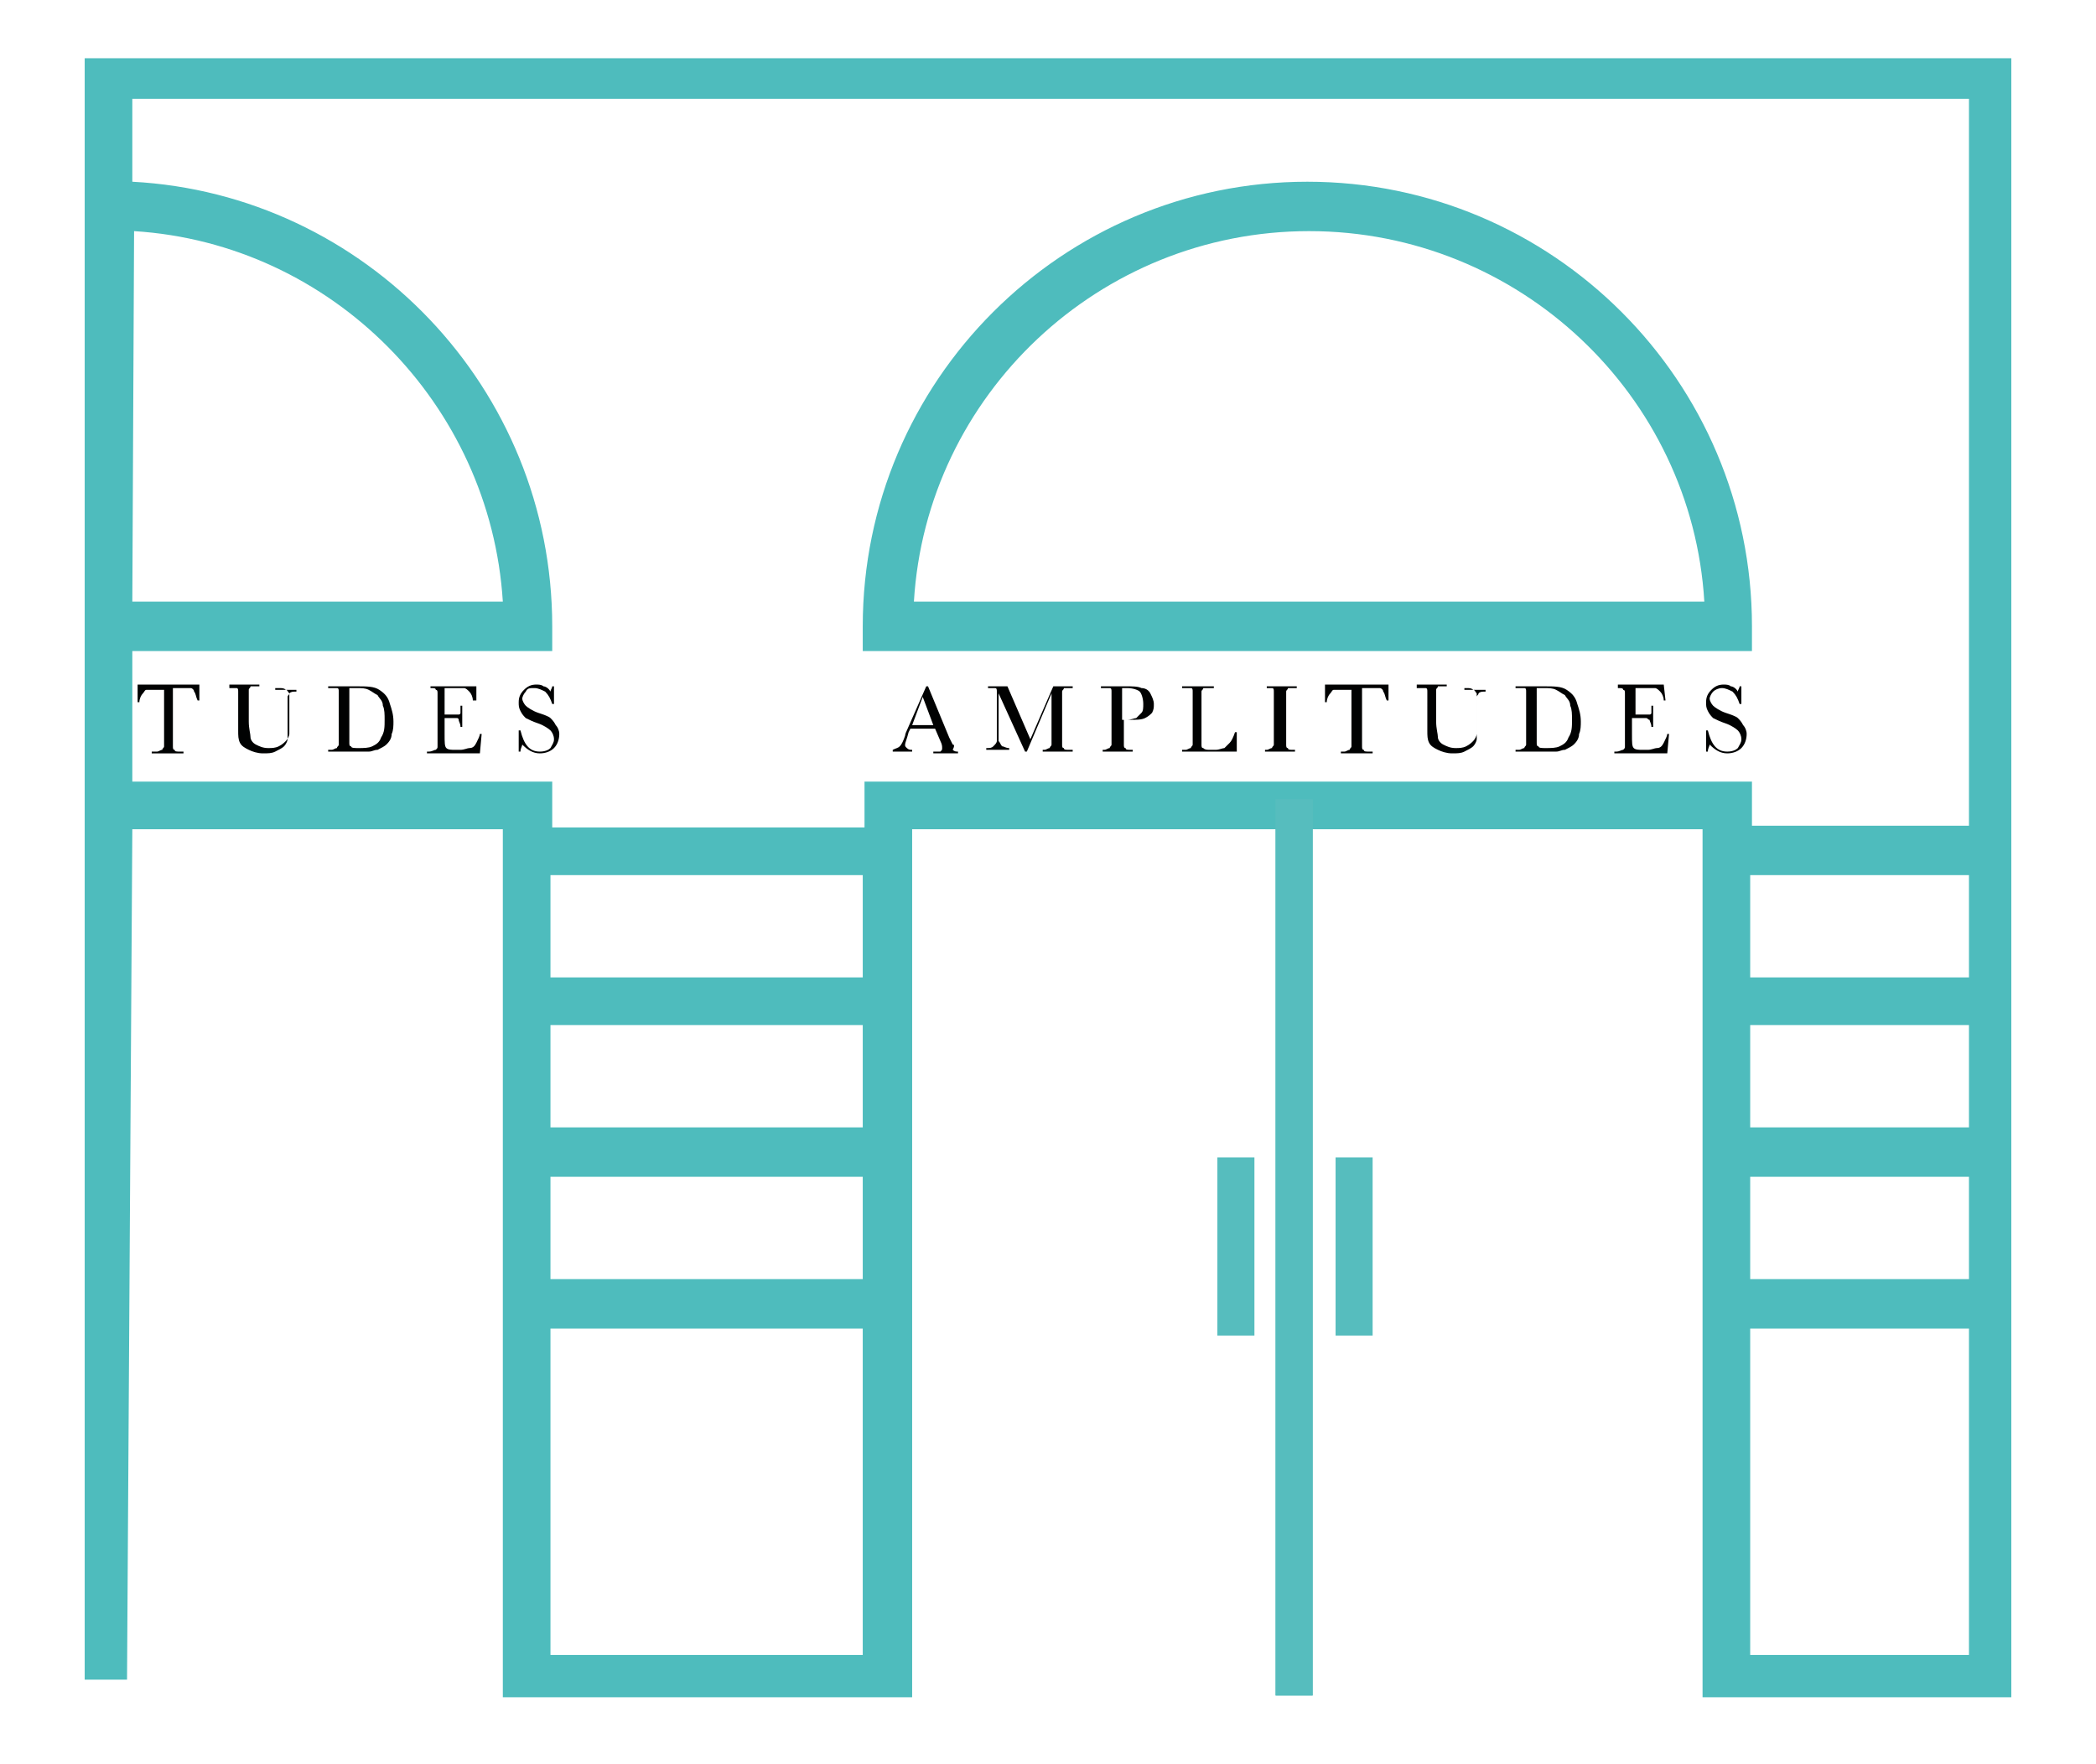 <?xml version="1.0" encoding="utf-8"?>
<!-- Generator: Adobe Illustrator 23.0.1, SVG Export Plug-In . SVG Version: 6.00 Build 0)  -->
<svg version="1.1" xmlns="http://www.w3.org/2000/svg" xmlns:xlink="http://www.w3.org/1999/xlink" x="0px" y="0px"
	 viewBox="0 0 118.8 100" style="enable-background:new 0 0 118.8 100;" xml:space="preserve">
<style type="text/css">
	.st0{display:none;}
	.st1{display:inline;}
	.st2{fill:#4DBCBE;}
	.st3{clip-path:url(#SVGID_2_);fill:#4EBCBD;}
	.st4{clip-path:url(#SVGID_2_);fill:#56BDBE;}
	.st5{clip-path:url(#SVGID_4_);}
	.st6{fill:#010202;}
	.st7{clip-path:url(#SVGID_4_);fill:#56BDBE;}
	.st8{fill:#56BDBE;}
	.st9{fill:#4EBCBD;}
</style>
<g id="Calque_1" class="st0">
	<g class="st1">
		<path class="st2" d="M42.3,73.4c0,0.6,0.5,1.1,1.1,1.1h28.2c0.6,0,1.1-0.5,1.1-1.1V59.3c0-6.7-4.5-12.7-10.9-14.5l-1.3-0.4
			l1.3-0.6c4.5-2,7.1-6.9,6-11.7c-1-4.8-5.3-8.3-10.2-8.3s-9.2,3.5-10.2,8.3c-1,4.8,1.5,9.8,6,11.7l1.3,0.6l-1.3,0.4
			c-6.4,1.9-10.9,7.9-10.9,14.5V73.4z M49.1,34.3c0-4.6,3.7-8.3,8.3-8.3h0c4.6,0,8.3,3.7,8.3,8.3s-3.7,8.3-8.3,8.3
			C52.9,42.6,49.1,38.9,49.1,34.3z M44.4,59.3c0-7.2,5.8-13,13-13s13,5.8,13,13v13H44.4V59.3z"/>
		<path class="st2" d="M24.2,24.7l0.3,0.2l0,0l0.2,0.1c0.5,0.3,1,0.5,1.5,0.6l0.3,0.1l0,0l0.4,0.1c0.3,0,0.5,0.1,0.8,0.1
			c1,0,2-0.3,2.9-0.8l0.3-0.2l5.5,5.5l1.5-1.5l-5.5-5.5l0.2-0.3c0.5-0.9,0.8-1.9,0.8-2.9c0-0.3,0-0.5-0.1-0.8L33.3,19l0,0l-0.1-0.2
			c-0.2-0.6-0.4-1-0.6-1.5L32.5,17l0,0l-0.2-0.3c-0.2-0.2-0.3-0.4-0.5-0.6c-2.3-2.2-5.9-2.2-8.1,0c-2.2,2.2-2.2,5.9,0,8.1
			C23.8,24.4,24,24.6,24.2,24.7z M25.1,17.6c0.9-0.9,2.3-1.3,3.5-1c1.3,0.3,2.3,1.3,2.6,2.6c0.3,1.3,0,2.6-1,3.5
			c-0.7,0.7-1.6,1-2.6,1s-1.8-0.3-2.6-1C23.7,21.3,23.7,19,25.1,17.6z"/>
		<path class="st2" d="M90.7,75.1l-0.3-0.2l0,0L90,74.7c-0.3-0.2-0.6-0.3-0.9-0.4L88.4,74l0,0.1L88,74c-1.3-0.2-2.6,0.1-3.7,0.7
			L84,74.9l-5.5-5.5L77,71l5.5,5.5l-0.2,0.3c-0.5,0.9-0.8,1.9-0.8,2.9c0,0.3,0,0.5,0.1,0.8l0.1,0.4l0,0l0.1,0.2
			c0.2,0.6,0.4,1,0.6,1.5l0.1,0.3l0,0l0.2,0.3c0.1,0.2,0.3,0.4,0.5,0.6c1.4,1.5,3.6,2.1,5.6,1.6c2-0.5,3.6-2.1,4.1-4.1
			c0.5-2-0.1-4.2-1.6-5.6C91.1,75.4,90.9,75.3,90.7,75.1z M89.8,82.2L89.8,82.2c-0.7,0.7-1.6,1-2.6,1s-1.8-0.3-2.6-1
			c-1.4-1.4-1.4-3.7,0-5.1c1.4-1.4,3.8-1.4,5.1,0c0.7,0.7,1.1,1.6,1.1,2.6S90.4,81.5,89.8,82.2z"/>
		<path class="st2" d="M99.7,44.2C99.7,44.2,99.7,44.2,99.7,44.2c-0.3,0-0.5,0-0.8,0.1l-0.4,0.1l0-0.1l-2,0.8l0,0.1l-0.3,0.2
			c-1,0.8-1.7,1.9-2.1,3.1l-0.1,0.4h-7.9V51h7.9l0.1,0.4c0.3,1.2,1.1,2.3,2.1,3.1l0.3,0.2l0,0.1l2,0.8l0-0.1l0.4,0.1
			c2.1,0.3,4.3-0.6,5.5-2.3c1.3-1.8,1.4-4.1,0.4-6C103.8,45.3,101.9,44.2,99.7,44.2z M99.7,53.5c-2,0-3.6-1.6-3.6-3.6
			c0-2,1.6-3.6,3.6-3.6c2,0,3.6,1.6,3.6,3.6C103.4,51.9,101.7,53.5,99.7,53.5z"/>
		<path class="st2" d="M78.5,30.4l5.5-5.5l0.3,0.2c0.9,0.5,1.9,0.8,2.9,0.8c0.3,0,0.5,0,0.8-0.1l0.4-0.1l0,0l0.2-0.1
			c0.6-0.2,1-0.4,1.5-0.6l0.3-0.1l0,0l0.3-0.2c0.2-0.2,0.4-0.3,0.6-0.5c2.2-2.2,2.2-5.9,0-8.1c-2.3-2.2-5.9-2.2-8.2,0
			c-0.2,0.2-0.3,0.4-0.5,0.6L82.4,17l0,0l-0.1,0.2c-0.3,0.5-0.5,1-0.6,1.5L81.5,19l0,0l-0.1,0.4c0,0.3-0.1,0.5-0.1,0.8
			c0,1,0.3,2,0.8,2.9l0.2,0.3L77,28.9L78.5,30.4z M84.6,17.6c0.9-0.9,2.3-1.3,3.5-1c1.3,0.3,2.3,1.3,2.6,2.6c0.3,1.3,0,2.6-1,3.5
			c-0.7,0.7-1.6,1-2.6,1c-0.9,0-1.8-0.3-2.6-1C83.2,21.3,83.2,19,84.6,17.6z"/>
		<rect x="71.3" y="13" transform="matrix(0.388 -0.922 0.922 0.388 31.41 75.192)" class="st2" width="2.1" height="1.8"/>
		<rect x="66.1" y="10.8" transform="matrix(0.389 -0.921 0.921 0.389 30.22 69.003)" class="st2" width="2.1" height="1.8"/>
		<rect x="76.5" y="15.2" transform="matrix(0.388 -0.922 0.922 0.388 32.568 81.347)" class="st2" width="2.1" height="1.8"/>
		<rect x="94.7" y="58.5" transform="matrix(0.389 -0.921 0.921 0.389 3.536 124.532)" class="st2" width="1.8" height="2.1"/>
		<rect x="90.3" y="69" transform="matrix(0.388 -0.922 0.922 0.388 -8.714 126.969)" class="st2" width="1.8" height="2.1"/>
		
			<rect x="92.5" y="63.8" transform="matrix(0.388 -0.921 0.921 0.388 -2.579 125.761)" class="st2" width="1.8" height="2.1"/>
		<rect x="41.4" y="85" transform="matrix(0.388 -0.922 0.922 0.388 -53.161 91.713)" class="st2" width="2.1" height="1.8"/>
		
			<rect x="46.6" y="87.2" transform="matrix(0.388 -0.922 0.922 0.388 -52 97.871)" class="st2" width="2.1" height="1.8"/>
		
			<rect x="36.3" y="82.8" transform="matrix(0.389 -0.921 0.921 0.389 -54.315 85.555)" class="st2" width="2.1" height="1.8"/>
		<path class="st2" d="M36.4,69.4l-5.5,5.5l-0.3-0.2c-1.1-0.6-2.4-0.9-3.7-0.7l-0.4,0.1l0-0.1l-0.6,0.2c-0.3,0.1-0.6,0.2-0.9,0.4
			l-0.5,0.2l0,0.1l-0.3,0.2c-0.2,0.1-0.4,0.3-0.6,0.5c-1.5,1.4-2.1,3.6-1.6,5.6s2.1,3.6,4.1,4.1c2,0.5,4.2-0.1,5.6-1.6
			c0.2-0.2,0.3-0.4,0.5-0.6l0.2-0.3l0,0l0.1-0.2c0.3-0.5,0.5-1,0.6-1.5l0.1-0.3l0,0l0.1-0.4c0-0.3,0.1-0.5,0.1-0.8
			c0-1-0.3-2-0.8-2.9l-0.2-0.3l5.5-5.5L36.4,69.4z M30.3,82.2L30.3,82.2c-0.7,0.7-1.6,1-2.6,1s-1.8-0.3-2.6-1
			c-1.4-1.4-1.4-3.7,0-5.1c1.4-1.4,3.8-1.4,5.1,0c0.7,0.7,1.1,1.6,1.1,2.6S31,81.5,30.3,82.2z"/>
		
			<rect x="20.5" y="33.9" transform="matrix(0.389 -0.921 0.921 0.389 -19.145 41.164)" class="st2" width="1.8" height="2.1"/>
		
			<rect x="18.3" y="39.2" transform="matrix(0.389 -0.921 0.921 0.389 -25.303 42.336)" class="st2" width="1.8" height="2.1"/>
		
			<rect x="22.7" y="28.7" transform="matrix(0.389 -0.921 0.921 0.389 -12.989 39.997)" class="st2" width="1.8" height="2.1"/>
		
			<rect x="18.2" y="58.7" transform="matrix(0.921 -0.389 0.389 0.921 -21.665 12.179)" class="st2" width="2.1" height="1.8"/>
		
			<rect x="22.6" y="69.1" transform="matrix(0.921 -0.389 0.389 0.921 -25.358 14.694)" class="st2" width="2.1" height="1.8"/>
		
			<rect x="20.4" y="63.9" transform="matrix(0.921 -0.389 0.389 0.921 -23.506 13.433)" class="st2" width="2.1" height="1.8"/>
		<path class="st2" d="M20.8,51h7.9v-2.1h-7.9l-0.1-0.4c-0.3-1.2-1.1-2.3-2.1-3.1l-0.3-0.2l0-0.1l-2-0.8l0,0.1L16,44.2
			c-0.3,0-0.5-0.1-0.8-0.1c-3.2,0-5.8,2.6-5.8,5.8s2.6,5.8,5.8,5.8c0.3,0,0.5,0,0.8-0.1l0.4-0.1l0,0.1l2-0.8l0-0.1l0.3-0.2
			c1-0.8,1.8-1.9,2.1-3.1L20.8,51z M15.2,53.5c-2,0-3.6-1.6-3.6-3.6c0-2,1.6-3.6,3.6-3.6c2,0,3.6,1.6,3.6,3.6
			C18.8,51.9,17.2,53.5,15.2,53.5z"/>
		
			<rect x="76.7" y="82.6" transform="matrix(0.921 -0.389 0.389 0.921 -26.43 36.72)" class="st2" width="1.8" height="2.1"/>
		
			<rect x="66.2" y="87.1" transform="matrix(0.921 -0.388 0.388 0.921 -28.953 32.989)" class="st2" width="1.8" height="2.1"/>
		
			<rect x="71.4" y="84.8" transform="matrix(0.921 -0.389 0.389 0.921 -27.705 34.881)" class="st2" width="1.8" height="2.1"/>
		<path class="st2" d="M63.1,91l0.1,0l-0.8-2l-0.1,0L62,88.7c-0.8-1-1.9-1.7-3.1-2.1l-0.4-0.1v-7.9h-2.1v7.9L56,86.6
			c-1.2,0.3-2.3,1.1-3.1,2.1L52.7,89l-0.1,0l-0.8,2l0.1,0l-0.1,0.4c-0.4,2.3,0.6,4.5,2.5,5.8c1.9,1.3,4.4,1.3,6.3,0
			c1.9-1.3,2.9-3.5,2.5-5.8L63.1,91z M57.4,95.8c-2,0-3.6-1.6-3.6-3.6c0-2,1.6-3.6,3.6-3.6c2,0,3.6,1.6,3.6,3.6
			C61.1,94.2,59.5,95.8,57.4,95.8z"/>
		
			<rect x="90.2" y="28.9" transform="matrix(0.921 -0.388 0.388 0.921 -4.407 37.775)" class="st2" width="2.1" height="1.8"/>
		<rect x="94.6" y="39.3" transform="matrix(0.921 -0.389 0.389 0.921 -8.118 40.342)" class="st2" width="2.1" height="1.8"/>
		
			<rect x="92.4" y="34.1" transform="matrix(0.921 -0.389 0.389 0.921 -6.26 39.079)" class="st2" width="2.1" height="1.8"/>
		<path class="st2" d="M51.8,8.8l-0.1,0l0.8,2l0.1,0l0.2,0.3c0.8,1,1.9,1.7,3.1,2.1l0.4,0.1v7.9h2.1v-7.9l0.4-0.1
			c1.2-0.3,2.3-1.1,3.1-2.1l0.2-0.3l0.1,0l0.4-0.9l0.5,0.1c0,0,0,0,0,0l-0.5-0.2l0.4-1l-0.1,0l0.1-0.4c0-0.3,0.1-0.5,0.1-0.8
			c0-3.2-2.6-5.7-5.8-5.7c-3.2,0-5.8,2.6-5.8,5.8c0,0.3,0,0.5,0.1,0.8L51.8,8.8z M57.4,4c2,0,3.6,1.6,3.6,3.6s-1.6,3.6-3.6,3.6
			c-2,0-3.6-1.6-3.6-3.6S55.4,4,57.4,4z"/>
		
			<rect x="36.4" y="15.1" transform="matrix(0.921 -0.389 0.389 0.921 -3.332 15.775)" class="st2" width="1.8" height="2.1"/>
		
			<rect x="46.8" y="10.7" transform="matrix(0.921 -0.389 0.389 0.921 -0.799 19.495)" class="st2" width="1.8" height="2.1"/>
		
			<rect x="41.6" y="12.9" transform="matrix(0.921 -0.389 0.389 0.921 -2.066 17.633)" class="st2" width="1.8" height="2.1"/>
	</g>
</g>
<g id="Calque_2" class="st0">
	<g class="st1">
		<path class="st2" d="M90.3,18.4C90,18.1,89.7,18,89.4,18c-0.3,0-0.7,0.1-0.9,0.4c-0.2,0.2-0.4,0.6-0.4,0.9c0,0.3,0.1,0.7,0.4,0.9
			c0.5,0.5,1.3,0.5,1.8,0C90.8,19.7,90.8,18.9,90.3,18.4z"/>
		<path class="st2" d="M28.2,23c-0.5-0.5-1.3-0.5-1.8,0c-0.2,0.2-0.4,0.6-0.4,0.9c0,0.3,0.1,0.7,0.4,0.9c0.2,0.2,0.6,0.4,0.9,0.4
			c0,0,0,0,0,0c0.3,0,0.7-0.1,0.9-0.4C28.7,24.3,28.7,23.5,28.2,23z"/>
		<path class="st2" d="M21.7,29.2c-0.5-0.5-1.3-0.5-1.8,0l-6.7,6.7c-0.5,0.5-0.5,1.3,0,1.8c0.5,0.5,1.3,0.5,1.8,0l6.7-6.7
			C22.2,30.5,22.2,29.7,21.7,29.2z"/>
		<path class="st2" d="M100.8,29.4l-4.5-4.5c-0.5-0.5-1.3-0.5-1.8,0c-0.5,0.5-0.5,1.3,0,1.8l4.5,4.5c0.2,0.2,0.6,0.4,0.9,0.4
			c0,0,0,0,0,0c0.3,0,0.7-0.1,0.9-0.4c0.2-0.2,0.4-0.6,0.4-0.9C101.2,29.9,101,29.6,100.8,29.4z"/>
		<path class="st2" d="M112.8,31.8c0.2-0.2,0.4-0.6,0.4-0.9s-0.1-0.7-0.4-0.9L87.5,4.8c-0.5-0.5-1.3-0.5-1.8,0l-3.9,3.7
			c-3.3,3.1-7.3,6.8-7.4,7c-2.4,2.4-4.8,3.5-7.7,3.5c-5.1,0-9,1.4-12.3,4.5L53.8,24l-0.7-0.6c-2.6-2.5-5.7-3.8-9.9-4.2l-0.3,0
			L31.5,7.7c-0.5-0.5-1.3-0.5-1.8,0L1.1,36.3c-0.5,0.5-0.5,1.3,0,1.8c0.2,0.2,18.5,18.5,18.7,18.7l0.7,0.7l-1.5,1.5
			c-1.3,1.3-2,3-2,4.8c0,1.8,0.7,3.6,2,4.8c1.3,1.3,3.1,2,4.9,2l1,0l0,1c0,1.9,0.7,3.6,2,4.9c1.3,1.3,3,2,4.9,2l1,0l0,1
			c0,1.9,0.7,3.6,2,4.9c1.3,1.3,3,2,4.9,2l1,0l0,1c0,1.9,0.7,3.6,2,4.9c1.3,1.3,3,2,4.8,2s3.6-0.7,4.8-2l1.5-1.5l1.5,1.5
			c1.3,1.3,3,2,4.8,2s3.6-0.7,4.8-2c1.3-1.3,2-3.1,2-4.9l0-1l1,0c0,0,0,0,0,0c1.9,0,3.6-0.7,4.9-2c1.3-1.3,2-3.1,2-4.9l0-1l1,0
			c0,0,0,0,0,0c1.9,0,3.6-0.7,4.9-2c1.3-1.3,2-3.1,2-4.9l0-1l1,0c1.9,0,3.6-0.7,4.9-2c2.7-2.7,2.7-7,0-9.7l-1.5-1.5l0.7-0.7
			c6.4-6.4,6.9-6.8,7.2-7.1C95.5,49.1,95.8,48.8,112.8,31.8z M3.7,37.2l26.8-26.8l9.9,9.9L13.7,47.1L3.7,37.2z M23.8,68
			c-1.2,0-2.2-0.4-3.1-1.3c-0.8-0.8-1.3-1.9-1.3-3c0-1.2,0.4-2.2,1.3-3l7.9-7.9c1.7-1.7,4.4-1.7,6.1,0c1.7,1.7,1.7,4.4,0,6.1
			l-7.9,7.9C26,67.6,24.9,68,23.8,68z M34.7,74.7c-0.8,0.8-1.9,1.3-3.1,1.3s-2.2-0.4-3-1.3c-1.7-1.7-1.7-4.4,0-6.1l7.9-7.9
			c1.7-1.7,4.4-1.7,6.1,0c0.8,0.8,1.3,1.9,1.3,3c0,1-0.3,2-1,2.7v0l-0.1,0.1L34.7,74.7z M39.6,83.8c-1.2,0-2.2-0.4-3-1.3
			c-0.8-0.8-1.3-1.9-1.3-3c0-1.2,0.4-2.2,1.3-3.1l7.9-7.9c0.8-0.8,1.9-1.3,3-1.3c1.2,0,2.2,0.4,3.1,1.3c0.8,0.8,1.3,1.9,1.3,3
			c0,1.2-0.4,2.2-1.3,3.1l-7.9,7.9C41.8,83.4,40.7,83.8,39.6,83.8z M50.5,90.5c-0.8,0.8-1.9,1.3-3.1,1.3c-1.2,0-2.2-0.4-3-1.3
			c-0.8-0.8-1.3-1.9-1.3-3.1c0-1.2,0.4-2.2,1.3-3l7.9-7.9c0.8-0.8,1.9-1.3,3-1.3c1.2,0,2.2,0.4,3.1,1.3c0.8,0.8,1.3,1.9,1.3,3.1
			c0,1.1-0.5,2.2-1.3,3L50.5,90.5z M63.1,90.5c-0.8,0.8-1.9,1.3-3,1.3c-1.2,0-2.2-0.4-3.1-1.3L55.6,89l4.6-4.6
			c0.2-0.2,0.4-0.5,0.6-0.7l0.7-0.9l1.6,1.6C64.8,86,64.8,88.8,63.1,90.5z M88.1,63.7L88.1,63.7c0,1.2-0.4,2.2-1.3,3.1
			C86,67.6,84.9,68,83.8,68c-1.2,0-2.2-0.4-3-1.3L70.5,56.5c-0.5-0.5-1.3-0.5-1.8,0c-0.5,0.5-0.5,1.3,0,1.8l10.3,10.3
			c0.8,0.8,1.3,1.9,1.3,3.1c0,1.2-0.4,2.2-1.3,3.1c-1.7,1.7-4.4,1.7-6.1,0L62.6,64.4C62.3,64.1,62,64,61.7,64h0
			c-0.3,0-0.7,0.1-0.9,0.4c-0.5,0.5-0.5,1.3,0,1.8L71,76.5c0.8,0.8,1.3,1.9,1.3,3s-0.4,2.2-1.3,3.1c-0.8,0.8-1.9,1.3-3.1,1.3
			c-1.9,0-2.9-1.1-4-2.3c-0.4-0.4-0.9-0.9-1.4-1.4l-0.3-0.3l0-0.4c0-1.8-0.7-3.5-2-4.8c-1.3-1.3-3-2-4.9-2l-1,0l0-1
			c0-1.9-0.7-3.6-2-4.9c-1.3-1.3-3-2-4.9-2l-1,0l0-1c0-1.9-0.7-3.6-2-4.9c-1.3-1.3-3.1-2-4.9-2l-1,0l0-1c0-1.9-0.7-3.6-2-4.9
			c-1.3-1.3-3-2-4.8-2c-1.8,0-3.6,0.7-4.8,2l-4.6,4.6l-6.7-6.7l27.3-27.3l0.5,0.1c3.5,0.4,5.8,1.4,8,3.4l0.7,0.7l-7,7
			c-3.1,3.1-3.1,8.2,0,11.3c3.1,3.1,8.2,3.1,11.3,0l7-7l23.6,23.6C87.6,61.5,88.1,62.6,88.1,63.7z M87.9,53.1
			c-0.5,0.5-0.9,0.9-1.3,1.2l-1.2,1.2L85,55.2c-0.1-0.1-0.2-0.1-0.3-0.2L65,35.3l2.3-2.3c0.2-0.2,0.4-0.6,0.4-0.9s-0.1-0.7-0.4-0.9
			c-0.2-0.2-0.6-0.4-0.9-0.4c0,0,0,0,0,0c-0.3,0-0.7,0.1-0.9,0.4L54.5,42.3c-2.1,2.1-5.6,2.1-7.7,0c-2.1-2.1-2.1-5.6,0-7.7l9.1-9.1
			c2.8-2.8,6.2-4.1,10.9-4.1c3,0,5.5-0.9,7.8-2.8l0.7-0.5l23.5,24.1L87.9,53.1z M77.1,16.3l9.5-8.9l23.5,23.5l-9.5,9.5L77.1,16.3z"
			/>
	</g>
</g>
<g id="Calque_3">
	<g>
		<g>
			<defs>
				<rect id="SVGID_1_" x="4.8" y="3.3" width="109.2" height="92.9"/>
			</defs>
			<clipPath id="SVGID_2_">
				<use xlink:href="#SVGID_1_"  style="overflow:visible;"/>
			</clipPath>
			<path class="st3" d="M114.4,96.5H96.5V47H51.7v49.6H28.5V47h-21L7.2,95.2l-2.8,0L4.8,13H4.7V2.9h109.7V96.5z M99.2,93.8h12.4
				V75.3H99.2V93.8z M31.2,93.8h17.7V75.3H31.2V93.8z M99.2,72.5h12.4v-5.8H99.2V72.5z M31.2,72.5h17.7v-5.8H31.2V72.5z M99.2,63.9
				h12.4v-5.8H99.2V63.9z M31.2,63.9h17.7v-5.8H31.2V63.9z M99.2,55.4h12.4v-5.8H99.2V55.4z M31.2,55.4h17.7v-5.8H31.2V55.4z
				 M99.2,46.8h12.4V5.6H7.5v4.7C20.7,11,31.3,22,31.3,35.5v1.4H7.5v7.4h23.8v2.6h17.7v-2.6h50.3V46.8z M7.5,34.1h21
				c-0.7-11.2-9.7-20.3-20.9-21L7.5,34.1z M99.4,36.9H48.9v-1.4c0-13.9,11.3-25.2,25.2-25.2s25.2,11.3,25.2,25.2V36.9z M51.8,34.1
				h44.8c-0.7-11.7-10.5-21-22.4-21S52.5,22.4,51.8,34.1z"/>
			<rect x="72.3" y="45.3" class="st4" width="2.1" height="50.8"/>
		</g>
		<g>
			<defs>
				<rect id="SVGID_3_" x="4.8" y="3.3" width="109.2" height="92.9"/>
			</defs>
			<clipPath id="SVGID_4_">
				<use xlink:href="#SVGID_3_"  style="overflow:visible;"/>
			</clipPath>
			<g class="st5">
				<path class="st6" d="M54,42.2l-0.2-0.4l-1.2-2.9h-0.1l-1.1,2.5c-0.1,0.2-0.1,0.3-0.1,0.3c-0.1,0.3-0.2,0.5-0.3,0.6
					c-0.1,0.1-0.2,0.1-0.4,0.2v0.1h1.1v-0.1c-0.1,0-0.2,0-0.3-0.1c-0.1-0.1-0.1-0.1-0.1-0.2c0-0.1,0.1-0.3,0.2-0.7l0.1-0.2h1.4
					l0.3,0.7c0.1,0.2,0.1,0.3,0.1,0.4c0,0.1,0,0.1-0.1,0.2c-0.1,0-0.2,0-0.4,0v0.1h1.4v-0.1c-0.1,0-0.2,0-0.3-0.1
					C54.1,42.3,54.1,42.2,54,42.2z M51.7,41.1l0.6-1.6l0.6,1.6H51.7z"/>
				<path class="st6" d="M58.4,41.9l-1.3-3h-1.1V39H56c0.2,0,0.3,0,0.4,0c0.1,0,0.1,0.1,0.1,0.2c0,0.1,0,0.3,0,0.6v1.6
					c0,0.3,0,0.5,0,0.6c0,0.1-0.1,0.2-0.2,0.3c-0.1,0.1-0.2,0.1-0.4,0.1v0.1h1.3v-0.1c-0.2,0-0.3-0.1-0.4-0.1
					c-0.1-0.1-0.1-0.2-0.2-0.3c0-0.1,0-0.3,0-0.6v-2.1l1.5,3.3h0.1l1.4-3.3v2.3c0,0.3,0,0.5,0,0.6c0,0.1-0.1,0.1-0.1,0.2
					c-0.1,0-0.2,0.1-0.3,0.1h-0.1v0.1h1.7v-0.1h-0.2c-0.2,0-0.3,0-0.3-0.1c-0.1,0-0.1-0.1-0.1-0.2c0-0.1,0-0.3,0-0.6v-1.8
					c0-0.3,0-0.5,0-0.6c0-0.1,0.1-0.1,0.1-0.2c0.1,0,0.2,0,0.4,0h0.1v-0.1h-1.1L58.4,41.9z"/>
				<path class="st6" d="M64.7,39c-0.2-0.1-0.5-0.1-0.9-0.1c-0.2,0-0.5,0-0.9,0l-0.5,0V39h0.1c0.2,0,0.3,0,0.4,0
					c0.1,0,0.1,0.1,0.1,0.2c0,0.1,0,0.3,0,0.6v1.8c0,0.3,0,0.5,0,0.6c0,0.1-0.1,0.1-0.1,0.2c-0.1,0-0.2,0.1-0.3,0.1h-0.1v0.1h1.7
					v-0.1h-0.1c-0.2,0-0.3,0-0.3-0.1c-0.1,0-0.1-0.1-0.1-0.2c0-0.1,0-0.3,0-0.6v-0.8H64c0.4,0,0.7,0,0.9-0.1
					c0.2-0.1,0.3-0.2,0.4-0.3c0.1-0.2,0.1-0.3,0.1-0.5c0-0.2-0.1-0.4-0.2-0.6C65.1,39.1,64.9,39,64.7,39z M64.7,40.4
					c-0.1,0.1-0.2,0.2-0.3,0.3c-0.1,0-0.3,0.1-0.5,0.1h-0.3V39c0.1,0,0.2,0,0.3,0c0.3,0,0.6,0.1,0.7,0.2c0.1,0.1,0.2,0.4,0.2,0.7
					C64.8,40.1,64.8,40.3,64.7,40.4z"/>
				<path class="st6" d="M69.7,42.1c-0.1,0.1-0.2,0.2-0.3,0.3c-0.1,0-0.3,0.1-0.5,0.1h-0.3c-0.2,0-0.3,0-0.4-0.1
					c-0.1,0-0.1-0.1-0.1-0.2c0-0.1,0-0.2,0-0.5v-1.9c0-0.3,0-0.5,0-0.6c0-0.1,0.1-0.1,0.1-0.2c0.1,0,0.2,0,0.4,0h0.2v-0.1H67V39h0.1
					c0.2,0,0.3,0,0.4,0c0.1,0,0.1,0.1,0.1,0.2c0,0.1,0,0.3,0,0.6v1.8c0,0.3,0,0.5,0,0.6c0,0.1-0.1,0.1-0.1,0.2
					c-0.1,0-0.2,0.1-0.3,0.1H67v0.1h3.1l0-1.1H70C69.9,41.8,69.8,42,69.7,42.1z"/>
				<path class="st6" d="M71.7,39L71.7,39c0.3,0,0.4,0,0.4,0c0.1,0,0.1,0.1,0.1,0.2c0,0.1,0,0.3,0,0.6v1.8c0,0.3,0,0.5,0,0.6
					c0,0.1-0.1,0.1-0.1,0.2c-0.1,0-0.2,0.1-0.3,0.1h-0.1v0.1h1.7v-0.1h-0.1c-0.2,0-0.3,0-0.3-0.1c-0.1,0-0.1-0.1-0.1-0.2
					c0-0.1,0-0.3,0-0.6v-1.8c0-0.3,0-0.5,0-0.6c0-0.1,0.1-0.1,0.1-0.2c0.1,0,0.2,0,0.4,0h0.1v-0.1h-1.7V39z"/>
				<path class="st6" d="M75.1,38.9l0,0.9h0.1c0-0.2,0.1-0.4,0.2-0.5c0.1-0.1,0.1-0.2,0.2-0.2c0.1,0,0.2,0,0.5,0h0.5v2.6
					c0,0.3,0,0.5,0,0.6c0,0.1-0.1,0.1-0.1,0.2c-0.1,0-0.2,0.1-0.3,0.1h-0.2v0.1h1.8v-0.1h-0.2c-0.2,0-0.3,0-0.3-0.1
					c-0.1,0-0.1-0.1-0.1-0.2c0-0.1,0-0.3,0-0.6V39h0.6c0.2,0,0.3,0,0.4,0c0.1,0,0.2,0.1,0.2,0.2c0.1,0.1,0.1,0.3,0.2,0.5h0.1l0-0.9
					H75.1z"/>
				<path class="st6" d="M83.1,39c0.2,0,0.3,0,0.4,0.1c0.1,0,0.1,0.1,0.2,0.2c0,0.1,0,0.2,0,0.4V41c0,0.3,0,0.5,0,0.6
					c0,0.1-0.1,0.3-0.2,0.4c-0.1,0.1-0.2,0.2-0.4,0.3c-0.2,0.1-0.4,0.1-0.6,0.1c-0.3,0-0.5-0.1-0.7-0.2c-0.2-0.1-0.3-0.3-0.3-0.4
					c0-0.2-0.1-0.5-0.1-0.9v-1.2c0-0.3,0-0.5,0-0.6c0-0.1,0.1-0.1,0.1-0.2c0.1,0,0.2,0,0.4,0h0.1v-0.1h-1.7V39h0.1
					c0.2,0,0.3,0,0.4,0c0.1,0,0.1,0.1,0.1,0.2c0,0.1,0,0.3,0,0.6V41l0,0.4c0,0.3,0,0.5,0.1,0.7c0.1,0.2,0.3,0.3,0.5,0.4
					c0.2,0.1,0.5,0.2,0.8,0.2c0.3,0,0.5,0,0.7-0.1c0.2-0.1,0.4-0.2,0.5-0.3c0.1-0.1,0.2-0.3,0.2-0.4c0-0.2,0-0.4,0-0.7v-1.2
					c0-0.2,0-0.4,0-0.5c0-0.1,0.1-0.1,0.1-0.2c0.1-0.1,0.2-0.1,0.4-0.1v-0.1h-1.2V39z"/>
				<path class="st6" d="M88.8,39.1c-0.3-0.2-0.7-0.2-1.3-0.2c-0.2,0-0.5,0-1,0l-0.6,0v0.1H86c0.2,0,0.3,0,0.4,0
					c0.1,0,0.1,0.1,0.1,0.2c0,0.1,0,0.3,0,0.6v1.8c0,0.3,0,0.5,0,0.6c0,0.1-0.1,0.1-0.1,0.2c-0.1,0-0.2,0.1-0.3,0.1h-0.2v0.1h1.6
					c0.3,0,0.5,0,0.7,0c0.2,0,0.3-0.1,0.5-0.1c0.2-0.1,0.4-0.2,0.5-0.3c0.1-0.1,0.3-0.3,0.3-0.6c0.1-0.2,0.1-0.5,0.1-0.7
					c0-0.4-0.1-0.7-0.2-1C89.3,39.5,89.1,39.3,88.8,39.1z M88.9,41.8c-0.1,0.3-0.3,0.4-0.5,0.5c-0.2,0.1-0.5,0.1-0.8,0.1
					c-0.2,0-0.4,0-0.4-0.1c-0.1,0-0.1-0.1-0.1-0.2c0-0.1,0-0.3,0-0.7V39c0.1,0,0.3,0,0.4,0c0.3,0,0.5,0,0.7,0.1
					c0.2,0.1,0.3,0.2,0.5,0.3c0.1,0.2,0.3,0.3,0.3,0.6c0.1,0.2,0.1,0.5,0.1,0.8C89.1,41.2,89.1,41.5,88.9,41.8z"/>
				<path class="st6" d="M94.3,42.1c-0.1,0.2-0.2,0.3-0.4,0.3c-0.1,0-0.3,0.1-0.5,0.1h-0.3c-0.2,0-0.4,0-0.5-0.1
					c-0.1-0.1-0.1-0.3-0.1-0.8v-0.9H93c0.2,0,0.3,0,0.3,0c0.1,0,0.1,0.1,0.2,0.1c0,0.1,0.1,0.2,0.1,0.4h0.1V40h-0.1
					c0,0.2,0,0.3,0,0.4c0,0.1-0.1,0.1-0.1,0.1c-0.1,0-0.2,0-0.4,0h-0.4V39h0.5c0.3,0,0.4,0,0.6,0c0.1,0,0.2,0.1,0.3,0.2
					c0.1,0.1,0.2,0.3,0.2,0.5h0.1l-0.1-0.9h-2.6V39c0.2,0,0.3,0,0.3,0.1c0.1,0,0.1,0.1,0.1,0.2c0,0.1,0,0.3,0,0.6v1.8
					c0,0.3,0,0.5,0,0.6c0,0.1,0,0.1-0.1,0.2c-0.1,0-0.2,0.1-0.4,0.1h-0.1v0.1h3l0.1-1.1h-0.1C94.5,41.7,94.4,41.9,94.3,42.1z"/>
				<path class="st6" d="M98.8,41.1c-0.1-0.2-0.2-0.3-0.3-0.4c-0.1-0.1-0.4-0.2-0.7-0.3c-0.3-0.1-0.6-0.3-0.7-0.4
					c-0.1-0.1-0.2-0.3-0.2-0.4c0-0.1,0.1-0.3,0.2-0.4c0.1-0.1,0.3-0.2,0.5-0.2c0.2,0,0.4,0.1,0.6,0.2c0.2,0.2,0.3,0.4,0.4,0.7h0.1
					v-1h-0.1c0,0.1-0.1,0.2-0.1,0.3c-0.1-0.2-0.3-0.3-0.4-0.3c-0.1-0.1-0.3-0.1-0.4-0.1c-0.3,0-0.5,0.1-0.7,0.3
					c-0.2,0.2-0.3,0.4-0.3,0.7c0,0.2,0,0.3,0.1,0.5c0.1,0.2,0.2,0.3,0.3,0.4c0.2,0.1,0.4,0.2,0.7,0.3c0.3,0.1,0.6,0.3,0.7,0.4
					c0.1,0.1,0.2,0.3,0.2,0.5c0,0.2-0.1,0.3-0.2,0.5c-0.1,0.1-0.3,0.2-0.6,0.2c-0.6,0-0.9-0.4-1.1-1.2h-0.1v1.2h0.1
					c0-0.2,0.1-0.3,0.1-0.4c0.3,0.3,0.6,0.5,1,0.5c0.3,0,0.6-0.1,0.8-0.3c0.2-0.2,0.3-0.5,0.3-0.8C99,41.4,98.9,41.2,98.8,41.1z"/>
			</g>
			<g class="st5">
				<path class="st6" d="M7.8,38.9l0,0.9h0.1c0-0.2,0.1-0.4,0.2-0.5c0.1-0.1,0.1-0.2,0.2-0.2c0.1,0,0.2,0,0.5,0h0.5v2.6
					c0,0.3,0,0.5,0,0.6c0,0.1-0.1,0.1-0.1,0.2c-0.1,0-0.2,0.1-0.3,0.1H8.6v0.1h1.8v-0.1h-0.2c-0.2,0-0.3,0-0.3-0.1
					c-0.1,0-0.1-0.1-0.1-0.2c0-0.1,0-0.3,0-0.6V39h0.6c0.2,0,0.3,0,0.4,0c0.1,0,0.2,0.1,0.2,0.2c0.1,0.1,0.1,0.3,0.2,0.5h0.1l0-0.9
					H7.8z"/>
				<path class="st6" d="M15.8,39c0.2,0,0.3,0,0.4,0.1c0.1,0,0.1,0.1,0.2,0.2c0,0.1,0,0.2,0,0.4V41c0,0.3,0,0.5,0,0.6
					c0,0.1-0.1,0.3-0.2,0.4c-0.1,0.1-0.2,0.2-0.4,0.3c-0.2,0.1-0.4,0.1-0.6,0.1c-0.3,0-0.5-0.1-0.7-0.2c-0.2-0.1-0.3-0.3-0.3-0.4
					c0-0.2-0.1-0.5-0.1-0.9v-1.2c0-0.3,0-0.5,0-0.6c0-0.1,0.1-0.1,0.1-0.2c0.1,0,0.2,0,0.4,0h0.1v-0.1H13V39H13c0.2,0,0.3,0,0.4,0
					c0.1,0,0.1,0.1,0.1,0.2c0,0.1,0,0.3,0,0.6V41l0,0.4c0,0.3,0,0.5,0.1,0.7c0.1,0.2,0.3,0.3,0.5,0.4c0.2,0.1,0.5,0.2,0.8,0.2
					c0.3,0,0.5,0,0.7-0.1c0.2-0.1,0.4-0.2,0.5-0.3c0.1-0.1,0.2-0.3,0.2-0.4c0-0.2,0-0.4,0-0.7v-1.2c0-0.2,0-0.4,0-0.5
					c0-0.1,0.1-0.1,0.1-0.2c0.1-0.1,0.2-0.1,0.4-0.1v-0.1h-1.2V39z"/>
				<path class="st6" d="M21.5,39.1c-0.3-0.2-0.7-0.2-1.3-0.2c-0.2,0-0.5,0-1,0l-0.6,0v0.1h0.1c0.2,0,0.3,0,0.4,0
					c0.1,0,0.1,0.1,0.1,0.2c0,0.1,0,0.3,0,0.6v1.8c0,0.3,0,0.5,0,0.6c0,0.1-0.1,0.1-0.1,0.2c-0.1,0-0.2,0.1-0.3,0.1h-0.2v0.1h1.6
					c0.3,0,0.5,0,0.7,0c0.2,0,0.3-0.1,0.5-0.1c0.2-0.1,0.4-0.2,0.5-0.3c0.1-0.1,0.3-0.3,0.3-0.6c0.1-0.2,0.1-0.5,0.1-0.7
					c0-0.4-0.1-0.7-0.2-1C22,39.5,21.8,39.3,21.5,39.1z M21.6,41.8c-0.1,0.3-0.3,0.4-0.5,0.5c-0.2,0.1-0.5,0.1-0.8,0.1
					c-0.2,0-0.4,0-0.4-0.1c-0.1,0-0.1-0.1-0.1-0.2c0-0.1,0-0.3,0-0.7V39c0.1,0,0.3,0,0.4,0c0.3,0,0.5,0,0.7,0.1
					c0.2,0.1,0.3,0.2,0.5,0.3c0.1,0.2,0.3,0.3,0.3,0.6c0.1,0.2,0.1,0.5,0.1,0.8C21.8,41.2,21.8,41.5,21.6,41.8z"/>
				<path class="st6" d="M27,42.1c-0.1,0.2-0.2,0.3-0.4,0.3c-0.1,0-0.3,0.1-0.5,0.1h-0.3c-0.2,0-0.4,0-0.5-0.1
					c-0.1-0.1-0.1-0.3-0.1-0.8v-0.9h0.4c0.2,0,0.3,0,0.3,0c0.1,0,0.1,0.1,0.1,0.1c0,0.1,0.1,0.2,0.1,0.4h0.1V40h-0.1
					c0,0.2,0,0.3,0,0.4c0,0.1-0.1,0.1-0.1,0.1c-0.1,0-0.2,0-0.4,0h-0.4V39h0.5c0.3,0,0.4,0,0.6,0c0.1,0,0.2,0.1,0.3,0.2
					c0.1,0.1,0.2,0.3,0.2,0.5H27L27,38.9h-2.6V39c0.2,0,0.3,0,0.3,0.1c0.1,0,0.1,0.1,0.1,0.2c0,0.1,0,0.3,0,0.6v1.8
					c0,0.3,0,0.5,0,0.6c0,0.1,0,0.1-0.1,0.2c-0.1,0-0.2,0.1-0.4,0.1h-0.1v0.1h3l0.1-1.1h-0.1C27.2,41.7,27.1,41.9,27,42.1z"/>
				<path class="st6" d="M31.5,41.1c-0.1-0.2-0.2-0.3-0.3-0.4c-0.1-0.1-0.4-0.2-0.7-0.3c-0.3-0.1-0.6-0.3-0.7-0.4
					c-0.1-0.1-0.2-0.3-0.2-0.4c0-0.1,0.1-0.3,0.2-0.4C29.9,39,30,39,30.3,39c0.2,0,0.4,0.1,0.6,0.2c0.2,0.2,0.3,0.4,0.4,0.7h0.1v-1
					h-0.1c0,0.1-0.1,0.2-0.1,0.3c-0.1-0.2-0.3-0.3-0.4-0.3c-0.1-0.1-0.3-0.1-0.4-0.1c-0.3,0-0.5,0.1-0.7,0.3
					c-0.2,0.2-0.3,0.4-0.3,0.7c0,0.2,0,0.3,0.1,0.5c0.1,0.2,0.2,0.3,0.3,0.4c0.2,0.1,0.4,0.2,0.7,0.3c0.3,0.1,0.6,0.3,0.7,0.4
					c0.1,0.1,0.2,0.3,0.2,0.5c0,0.2-0.1,0.3-0.2,0.5c-0.1,0.1-0.3,0.2-0.6,0.2c-0.6,0-0.9-0.4-1.1-1.2h-0.1v1.2h0.1
					c0-0.2,0.1-0.3,0.1-0.4c0.3,0.3,0.6,0.5,1,0.5c0.3,0,0.6-0.1,0.8-0.3c0.2-0.2,0.3-0.5,0.3-0.8C31.7,41.4,31.6,41.2,31.5,41.1z"
					/>
			</g>
			<rect x="72.3" y="45.3" class="st7" width="2.1" height="50.8"/>
		</g>
		<rect x="75.7" y="65.6" class="st8" width="2.1" height="10.1"/>
		<rect x="69" y="65.6" class="st8" width="2.1" height="10.1"/>
	</g>
</g>
<g id="Calque_4" class="st0">
	<g class="st1">
		<g>
			<path class="st9" d="M19.5,87.4h40.5v-3.1H19.5c-2.6,0-4.7-2.1-4.7-4.7V11c0-2.6,2.1-4.7,4.7-4.7h68.6c2.6,0,4.7,2.1,4.7,4.7
				v35.9h3.1V11c0-4.3-3.5-7.8-7.8-7.8H19.5c-4.3,0-7.8,3.5-7.8,7.8v68.6C11.8,83.9,15.2,87.4,19.5,87.4L19.5,87.4z M19.5,87.4"/>
		</g>
		<rect x="18" y="9.4" class="st9" width="3.1" height="3.1"/>
		<rect x="24.2" y="9.4" class="st9" width="3.1" height="3.1"/>
		<rect x="30.5" y="9.4" class="st9" width="3.1" height="3.1"/>
		<rect x="18" y="15.7" class="st9" width="71.7" height="3.1"/>
		<path class="st9" d="M34,22.4l-4,4c-3.3-2.2-7.8-1.5-10.4,1.6c-2.5,3.1-2.3,7.6,0.5,10.5c2.8,2.8,7.4,3.1,10.5,0.5
			c3.1-2.5,3.8-7,1.6-10.4l4-4L34,22.4z M25.8,37.5c-2.6,0-4.7-2.1-4.7-4.7c0-2.6,2.1-4.7,4.7-4.7c0.7,0,1.4,0.2,2,0.5l-3.1,3.1
			l2.2,2.2l3.1-3.1c0.3,0.6,0.5,1.3,0.5,2C30.5,35.4,28.4,37.5,25.8,37.5L25.8,37.5z M25.8,37.5"/>
		<rect x="38.3" y="28.2" class="st9" width="26.5" height="3.1"/>
		<rect x="38.3" y="34.4" class="st9" width="10.9" height="3.1"/>
		<rect x="52.3" y="34.4" class="st9" width="21.8" height="3.1"/>
		<rect x="67.9" y="28.2" class="st9" width="15.6" height="3.1"/>
		<path class="st9" d="M34,41.1l-4,4c-3.3-2.2-7.8-1.5-10.4,1.6c-2.5,3.1-2.3,7.6,0.5,10.5c2.8,2.8,7.4,3.1,10.5,0.5
			c3.1-2.5,3.8-7,1.6-10.4l4-4L34,41.1z M25.8,56.2c-2.6,0-4.7-2.1-4.7-4.7c0-2.6,2.1-4.7,4.7-4.7c0.7,0,1.4,0.2,2,0.5l-3.1,3.1
			l2.2,2.2l3.1-3.1c0.3,0.6,0.5,1.3,0.5,2C30.5,54.1,28.4,56.2,25.8,56.2L25.8,56.2z M25.8,56.2"/>
		<rect x="38.3" y="46.9" class="st9" width="26.5" height="3.1"/>
		<rect x="38.3" y="53.1" class="st9" width="10.9" height="3.1"/>
		<rect x="52.3" y="53.1" class="st9" width="12.5" height="3.1"/>
		<rect x="67.9" y="46.9" class="st9" width="6.2" height="3.1"/>
		<path class="st9" d="M34,59.8l-4,4c-3.3-2.2-7.8-1.5-10.4,1.6c-2.5,3.1-2.3,7.6,0.5,10.5c2.8,2.8,7.4,3.1,10.5,0.5
			c3.1-2.5,3.8-7,1.6-10.4l4-4L34,59.8z M25.8,74.9c-2.6,0-4.7-2.1-4.7-4.7c0-2.6,2.1-4.7,4.7-4.7c0.7,0,1.4,0.2,2,0.5l-3.1,3.1
			l2.2,2.2l3.1-3.1c0.3,0.6,0.5,1.3,0.5,2C30.5,72.8,28.4,74.9,25.8,74.9L25.8,74.9z M25.8,74.9"/>
		<rect x="38.3" y="65.6" class="st9" width="20.3" height="3.1"/>
		<rect x="38.3" y="71.8" class="st9" width="10.9" height="3.1"/>
		<rect x="52.3" y="71.8" class="st9" width="6.2" height="3.1"/>
		<path class="st9" d="M85,96.8c12.9,0,23.4-10.5,23.4-23.4C108.4,60.5,97.9,50,85,50c-12.9,0-23.4,10.5-23.4,23.4
			C61.7,86.3,72.1,96.7,85,96.8L85,96.8z M85,53.1c11.2,0,20.3,9.1,20.3,20.3c0,11.2-9.1,20.3-20.3,20.3c-11.2,0-20.3-9.1-20.3-20.3
			C64.8,62.2,73.8,53.1,85,53.1L85,53.1z M85,53.1"/>
		<path class="st9" d="M75.5,74.2l-2.8,1.4l3.1,6.2c0.2,0.4,0.7,0.8,1.1,0.8c0.1,0,0.2,0,0.2,0c0.4,0,0.8-0.2,1.1-0.5L97,63.6
			l-2.2-2.2L77.7,78.5L75.5,74.2z M75.5,74.2"/>
	</g>
</g>
<g id="Calque_5" class="st0">
	<g class="st1">
		<path class="st9" d="M86.6,45.9c0-16.4-13.3-29.7-29.7-29.7S27.2,29.5,27.2,45.9c0,12.3,7.7,23.4,19.2,27.8l0.2,0.1V90
			c0,0.8,0.7,1.5,1.5,1.5h2v3.8c0,0.8,0.7,1.5,1.5,1.5h10.6c0.8,0,1.5-0.7,1.5-1.5v-3.8h2c0.8,0,1.5-0.7,1.5-1.5V73.8l0.2-0.1
			C78.9,69.4,86.6,58.2,86.6,45.9z M64.2,88.4h-2c-0.8,0-1.5,0.7-1.5,1.5v3.8h-7.6V90c0-0.8-0.7-1.5-1.5-1.5h-2v-9.3h14.6V88.4z
			 M65.2,71.2L65.2,71.2c-0.6,0.2-1,0.8-1,1.4v3.4H49.6v-3.4c0-0.6-0.4-1.2-1-1.4c-11-3.6-18.3-13.8-18.3-25.3
			c0-14.7,12-26.7,26.7-26.7c14.7,0,26.7,12,26.7,26.7C83.6,57.5,76.2,67.6,65.2,71.2z"/>
		<path class="st9" d="M56.9,12.2c0.8,0,1.5-0.7,1.5-1.5v-7c0-0.8-0.7-1.5-1.5-1.5s-1.5,0.7-1.5,1.5v7
			C55.4,11.5,56.1,12.2,56.9,12.2z"/>
		<path class="st9" d="M99.2,44.4h-7c-0.8,0-1.5,0.7-1.5,1.5s0.7,1.5,1.5,1.5h7c0.8,0,1.5-0.7,1.5-1.5S100,44.4,99.2,44.4z"/>
		<path class="st9" d="M21.7,44.4h-7c-0.8,0-1.5,0.7-1.5,1.5s0.7,1.5,1.5,1.5h7c0.8,0,1.5-0.7,1.5-1.5S22.5,44.4,21.7,44.4z"/>
		<path class="st9" d="M88.3,16c0-0.4-0.2-0.8-0.4-1.1c-0.3-0.3-0.7-0.4-1.1-0.4c0,0,0,0,0,0c-0.4,0-0.8,0.2-1.1,0.4l-5,5
			c-0.6,0.6-0.6,1.5,0,2.1c0.6,0.6,1.6,0.6,2.1,0l5-5C88.2,16.8,88.3,16.4,88.3,16z"/>
		<path class="st9" d="M33.1,71.9c0.6-0.6,0.6-1.5,0-2.1c-0.3-0.3-0.7-0.4-1.1-0.4c0,0,0,0,0,0c-0.4,0-0.8,0.2-1.1,0.4l-5,5
			c-0.3,0.3-0.4,0.7-0.4,1.1c0,0.4,0.2,0.8,0.4,1.1c0.6,0.6,1.6,0.6,2.1,0L33.1,71.9z"/>
		<path class="st9" d="M87.9,74.7l-5-5c-0.3-0.3-0.7-0.4-1.1-0.4c0,0,0,0,0,0c-0.4,0-0.8,0.2-1.1,0.4c-0.6,0.6-0.6,1.5,0,2.1l5,5
			c0.6,0.6,1.6,0.6,2.1,0c0.3-0.3,0.5-0.7,0.5-1.1C88.3,75.4,88.2,75,87.9,74.7z"/>
		<path class="st9" d="M25.9,17.1l5,5c0.6,0.6,1.6,0.6,2.1,0c0.6-0.6,0.6-1.5,0-2.1l-5-5c-0.3-0.3-0.7-0.4-1.1-0.4c0,0,0,0,0,0
			c-0.4,0-0.8,0.2-1.1,0.4c-0.3,0.3-0.4,0.7-0.4,1.1C25.5,16.4,25.7,16.8,25.9,17.1z"/>
		<path class="st9" d="M56.9,25C45.4,25,36,34.4,36,45.9c0,0.8,0.7,1.5,1.5,1.5c0.8,0,1.5-0.7,1.5-1.5c0-9.9,8-17.9,17.9-17.9
			c0.8,0,1.5-0.7,1.5-1.5S57.7,25,56.9,25z"/>
	</g>
</g>
</svg>
